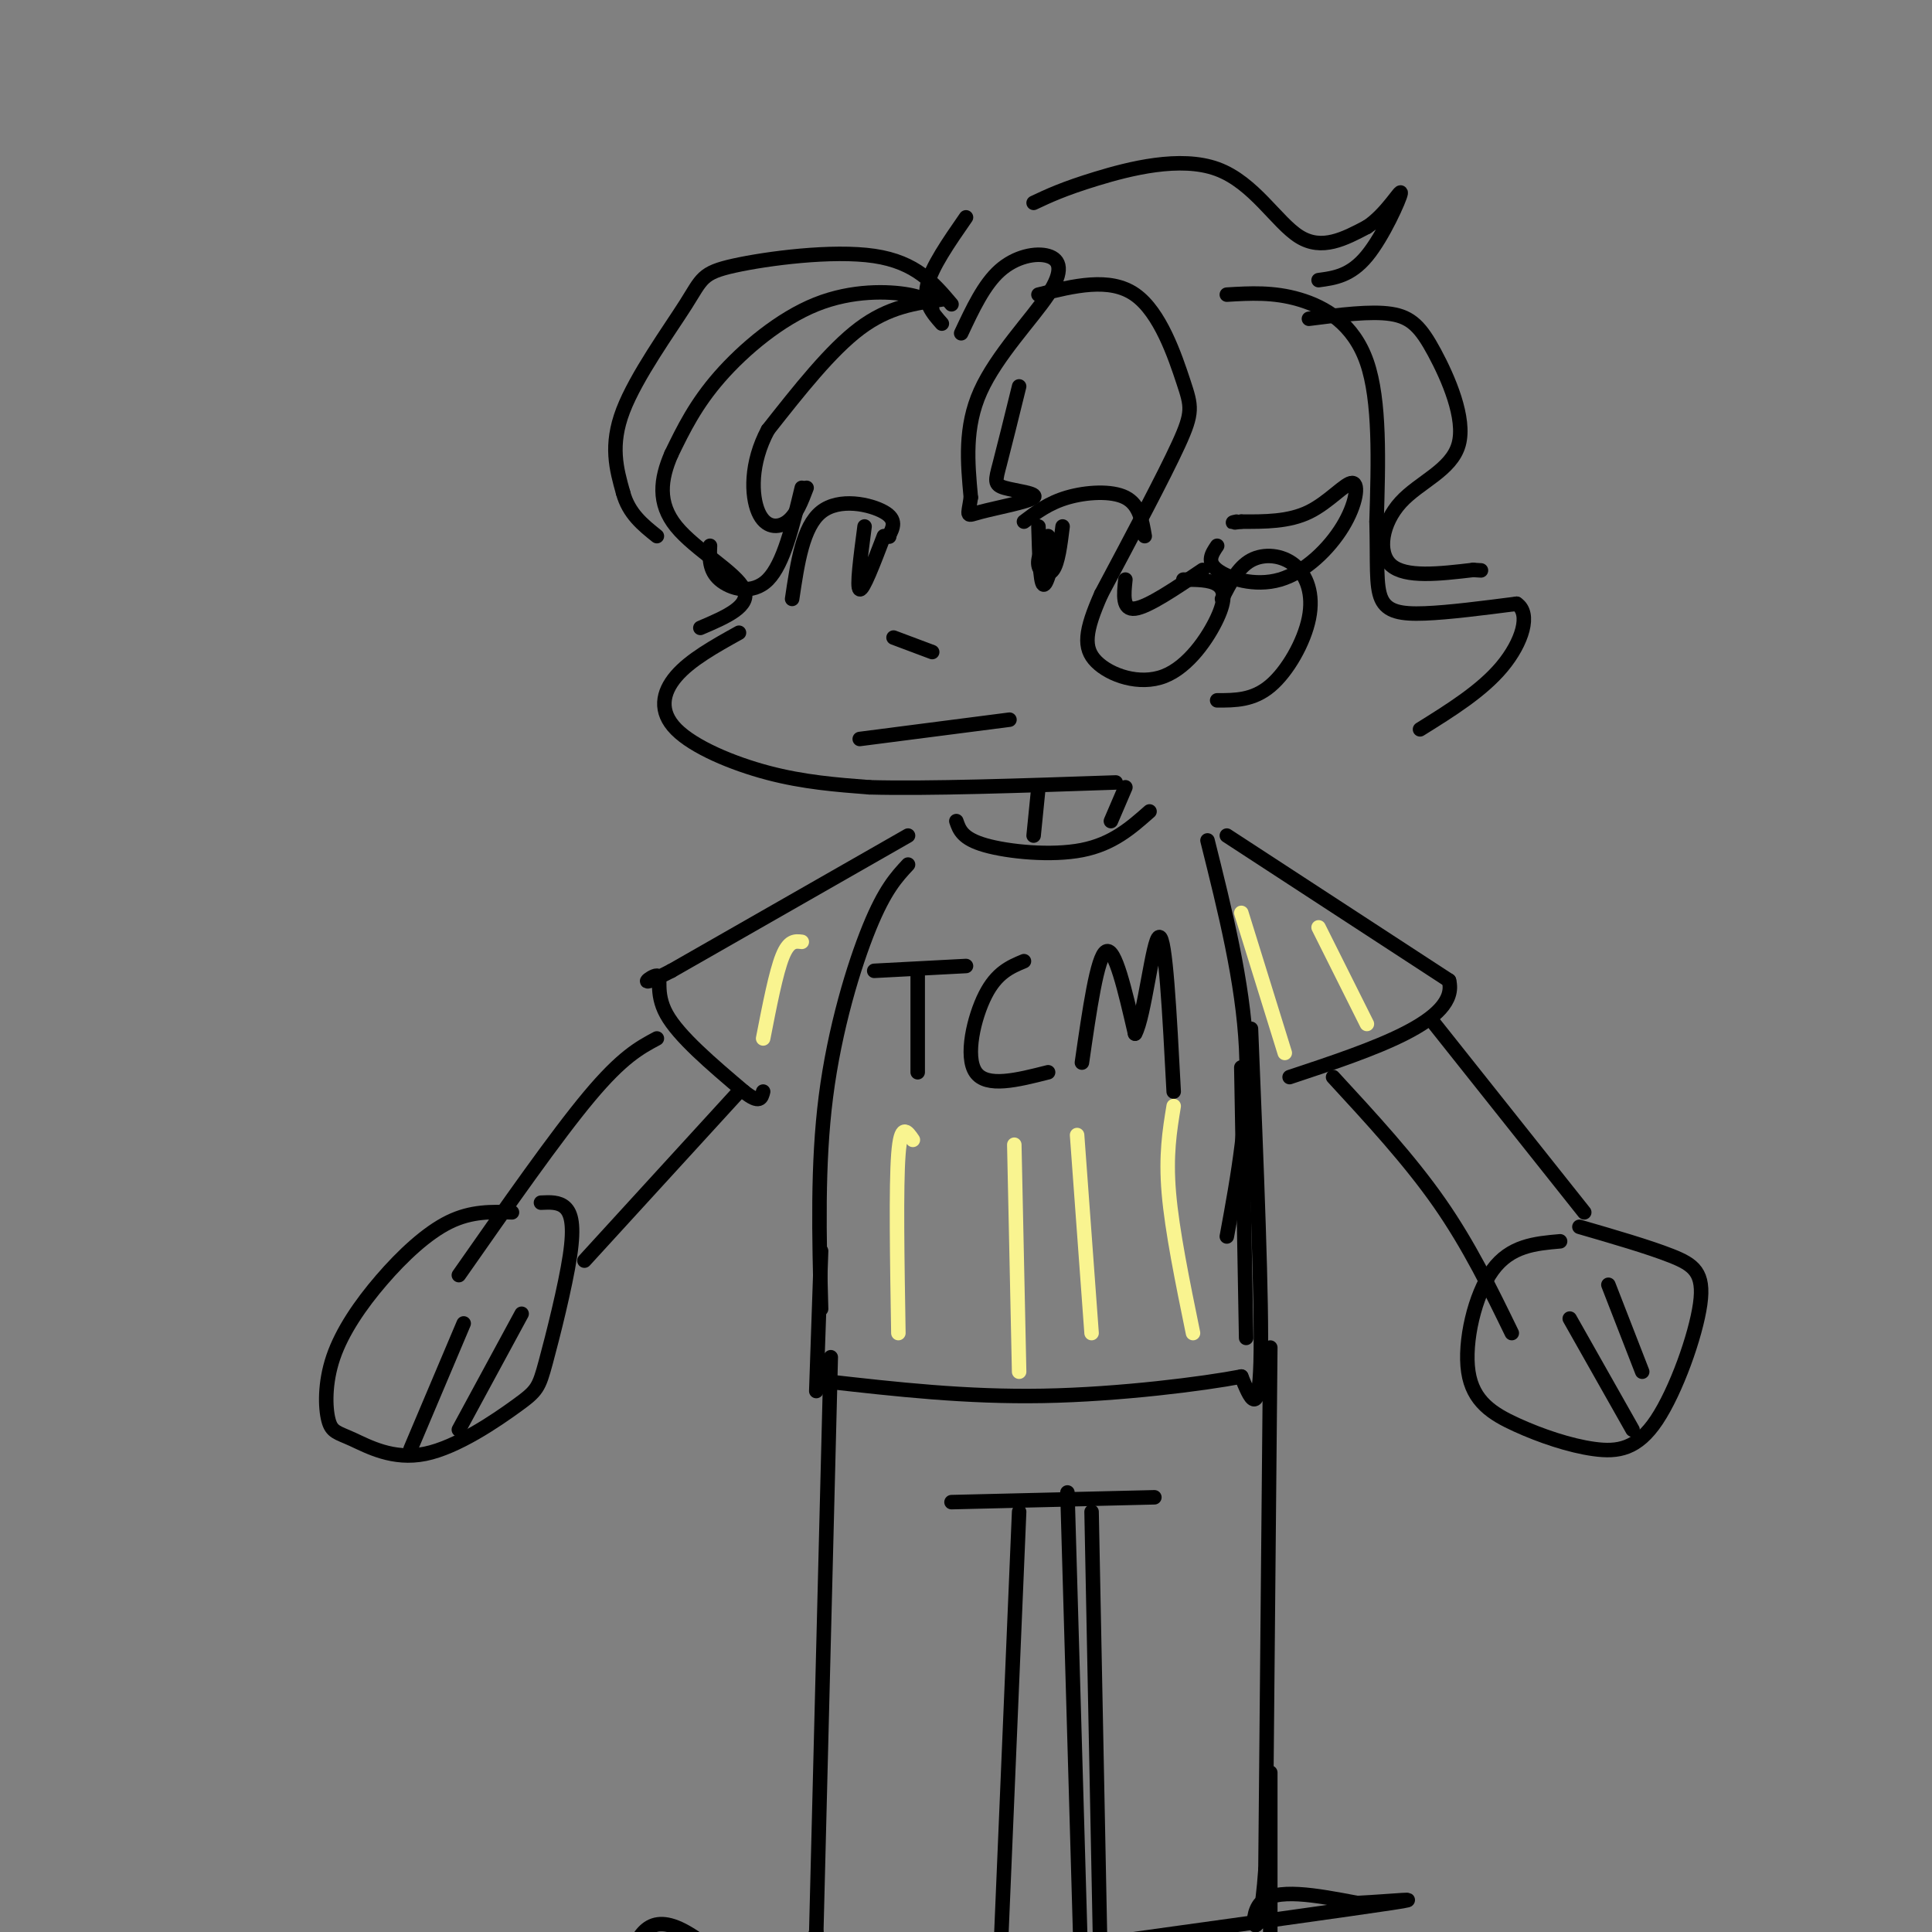 <svg viewBox='0 0 400 400' version='1.1' xmlns='http://www.w3.org/2000/svg' xmlns:xlink='http://www.w3.org/1999/xlink'><rect x="0" y="0" width="400" height="400" fill="#808080" stroke="none"/><g fill='none' stroke='rgb(0,0,0)' stroke-width='3' stroke-linecap='round' stroke-linejoin='round'><path d='M184,111c0.000,0.000 0.100,0.100 0.1,0.1'/><path d='M184,111c0.889,-1.711 1.778,-3.422 -1,-5c-2.778,-1.578 -9.222,-3.022 -13,0c-3.778,3.022 -4.889,10.511 -6,18'/><path d='M179,109c-0.833,6.333 -1.667,12.667 -1,13c0.667,0.333 2.833,-5.333 5,-11'/><path d='M212,108c2.556,-1.933 5.111,-3.867 9,-5c3.889,-1.133 9.111,-1.467 12,0c2.889,1.467 3.444,4.733 4,8'/><path d='M217,111c-1.133,2.222 -2.267,4.444 -2,6c0.267,1.556 1.933,2.444 3,1c1.067,-1.444 1.533,-5.222 2,-9'/><path d='M185,132c0.000,0.000 8.000,3.000 8,3'/><path d='M178,153c0.000,0.000 31.000,-4.000 31,-4'/><path d='M215,109c0.167,5.750 0.333,11.500 1,12c0.667,0.500 1.833,-4.250 3,-9'/><path d='M253,124c1.654,-3.268 3.308,-6.536 6,-8c2.692,-1.464 6.423,-1.124 9,1c2.577,2.124 4.002,6.033 3,11c-1.002,4.967 -4.429,10.990 -8,14c-3.571,3.010 -7.285,3.005 -11,3'/><path d='M153,131c-5.054,2.810 -10.107,5.619 -13,9c-2.893,3.381 -3.625,7.333 0,11c3.625,3.667 11.607,7.048 19,9c7.393,1.952 14.196,2.476 21,3'/><path d='M180,163c12.000,0.333 31.500,-0.333 51,-1'/><path d='M199,69c2.357,-5.037 4.715,-10.073 8,-13c3.285,-2.927 7.499,-3.743 10,-3c2.501,0.743 3.289,3.046 0,8c-3.289,4.954 -10.654,12.558 -14,20c-3.346,7.442 -2.673,14.721 -2,22'/><path d='M201,103c-0.614,4.240 -1.148,3.841 2,3c3.148,-0.841 9.978,-2.122 11,-3c1.022,-0.878 -3.763,-1.352 -6,-2c-2.237,-0.648 -1.925,-1.471 -1,-5c0.925,-3.529 2.462,-9.765 4,-16'/><path d='M215,61c7.387,-1.833 14.774,-3.667 20,0c5.226,3.667 8.292,12.833 10,18c1.708,5.167 2.060,6.333 -1,13c-3.060,6.667 -9.530,18.833 -16,31'/><path d='M228,123c-3.379,7.619 -3.825,11.166 -1,14c2.825,2.834 8.922,4.956 14,3c5.078,-1.956 9.136,-7.988 11,-12c1.864,-4.012 1.532,-6.003 0,-7c-1.532,-0.997 -4.266,-0.998 -7,-1'/><path d='M249,118c-5.667,3.833 -11.333,7.667 -14,8c-2.667,0.333 -2.333,-2.833 -2,-6'/><path d='M252,113c-1.107,1.638 -2.215,3.276 0,5c2.215,1.724 7.751,3.534 13,2c5.249,-1.534 10.211,-6.411 13,-11c2.789,-4.589 3.405,-8.889 2,-9c-1.405,-0.111 -4.830,3.968 -9,6c-4.170,2.032 -9.085,2.016 -14,2'/><path d='M257,108c-2.500,0.333 -1.750,0.167 -1,0'/><path d='M214,42c3.089,-1.458 6.179,-2.917 13,-5c6.821,-2.083 17.375,-4.792 25,-2c7.625,2.792 12.321,11.083 17,14c4.679,2.917 9.339,0.458 14,-2'/><path d='M283,47c4.048,-2.607 7.167,-8.125 7,-7c-0.167,1.125 -3.619,8.893 -7,13c-3.381,4.107 -6.690,4.554 -10,5'/><path d='M254,61c4.822,-0.289 9.644,-0.578 15,1c5.356,1.578 11.244,5.022 14,13c2.756,7.978 2.378,20.489 2,33'/><path d='M285,108c0.226,8.524 -0.208,13.333 1,16c1.208,2.667 4.060,3.190 9,3c4.940,-0.190 11.970,-1.095 19,-2'/><path d='M314,125c3.044,2.000 1.156,8.000 -3,13c-4.156,5.000 -10.578,9.000 -17,13'/><path d='M271,66c6.403,-0.822 12.807,-1.644 17,-1c4.193,0.644 6.176,2.756 9,8c2.824,5.244 6.489,13.622 5,19c-1.489,5.378 -8.132,7.756 -12,12c-3.868,4.244 -4.962,10.356 -2,13c2.962,2.644 9.981,1.822 17,1'/><path d='M305,118c2.833,0.167 1.417,0.083 0,0'/><path d='M195,67c-1.917,-2.167 -3.833,-4.333 -3,-8c0.833,-3.667 4.417,-8.833 8,-14'/><path d='M193,64c-0.500,-1.143 -1.000,-2.286 -5,-3c-4.000,-0.714 -11.500,-1.000 -19,2c-7.500,3.000 -15.000,9.286 -20,15c-5.000,5.714 -7.500,10.857 -10,16'/><path d='M139,94c-2.262,5.190 -2.917,10.167 1,15c3.917,4.833 12.405,9.524 14,13c1.595,3.476 -3.702,5.738 -9,8'/><path d='M197,63c-3.678,-4.359 -7.356,-8.718 -16,-10c-8.644,-1.282 -22.255,0.512 -29,2c-6.745,1.488 -6.624,2.670 -10,8c-3.376,5.330 -10.250,14.809 -13,22c-2.750,7.191 -1.375,12.096 0,17'/><path d='M129,102c1.167,4.333 4.083,6.667 7,9'/><path d='M195,62c-5.500,0.750 -11.000,1.500 -17,6c-6.000,4.500 -12.500,12.750 -19,21'/><path d='M159,89c-3.702,6.893 -3.458,13.625 -2,17c1.458,3.375 4.131,3.393 6,2c1.869,-1.393 2.935,-4.196 4,-7'/><path d='M166,101c-1.889,7.867 -3.778,15.733 -7,19c-3.222,3.267 -7.778,1.933 -10,0c-2.222,-1.933 -2.111,-4.467 -2,-7'/><path d='M215,163c0.000,0.000 -1.000,10.000 -1,10'/><path d='M233,163c0.000,0.000 -3.000,7.000 -3,7'/><path d='M198,170c0.622,1.822 1.244,3.644 6,5c4.756,1.356 13.644,2.244 20,1c6.356,-1.244 10.178,-4.622 14,-8'/><path d='M188,179c-2.400,2.578 -4.800,5.156 -8,13c-3.200,7.844 -7.200,20.956 -9,35c-1.800,14.044 -1.400,29.022 -1,44'/><path d='M250,174c3.667,14.667 7.333,29.333 8,43c0.667,13.667 -1.667,26.333 -4,39'/><path d='M257,221c0.000,0.000 1.000,56.000 1,56'/><path d='M259,213c1.167,28.500 2.333,57.000 2,69c-0.333,12.000 -2.167,7.500 -4,3'/><path d='M257,285c-7.733,1.489 -25.067,3.711 -41,4c-15.933,0.289 -30.467,-1.356 -45,-3'/><path d='M169,288c0.000,0.000 1.000,-29.000 1,-29'/><path d='M188,173c0.000,0.000 -49.000,28.000 -49,28'/><path d='M139,201c-8.190,4.274 -4.167,0.958 -3,1c1.167,0.042 -0.524,3.440 2,8c2.524,4.560 9.262,10.280 16,16'/><path d='M154,226c3.333,2.667 3.667,1.333 4,0'/><path d='M254,173c0.000,0.000 46.000,30.000 46,30'/><path d='M300,203c2.167,8.333 -15.417,14.167 -33,20'/><path d='M181,201c0.000,0.000 19.000,-1.000 19,-1'/><path d='M190,202c0.000,0.000 0.000,20.000 0,20'/><path d='M212,199c-2.822,1.178 -5.644,2.356 -8,7c-2.356,4.644 -4.244,12.756 -2,16c2.244,3.244 8.622,1.622 15,0'/><path d='M224,220c1.583,-11.000 3.167,-22.000 5,-23c1.833,-1.000 3.917,8.000 6,17'/><path d='M235,214c1.911,-3.222 3.689,-19.778 5,-20c1.311,-0.222 2.156,15.889 3,32'/><path d='M136,215c-3.583,1.917 -7.167,3.833 -14,12c-6.833,8.167 -16.917,22.583 -27,37'/><path d='M153,226c0.000,0.000 -32.000,35.000 -32,35'/><path d='M106,251c-4.199,-0.128 -8.399,-0.257 -13,2c-4.601,2.257 -9.604,6.898 -14,12c-4.396,5.102 -8.184,10.664 -10,16c-1.816,5.336 -1.661,10.446 -1,13c0.661,2.554 1.828,2.552 5,4c3.172,1.448 8.349,4.346 15,3c6.651,-1.346 14.777,-6.935 19,-10c4.223,-3.065 4.544,-3.605 6,-9c1.456,-5.395 4.046,-15.645 5,-22c0.954,-6.355 0.273,-8.816 -1,-10c-1.273,-1.184 -3.136,-1.092 -5,-1'/><path d='M85,300c0.000,0.000 11.000,-26.000 11,-26'/><path d='M95,296c0.000,0.000 13.000,-24.000 13,-24'/><path d='M297,212c0.000,0.000 31.000,39.000 31,39'/><path d='M276,223c7.917,8.583 15.833,17.167 22,26c6.167,8.833 10.583,17.917 15,27'/><path d='M323,257c-5.155,0.450 -10.310,0.901 -14,6c-3.690,5.099 -5.917,14.847 -5,21c0.917,6.153 4.976,8.710 10,11c5.024,2.290 11.012,4.313 16,5c4.988,0.688 8.976,0.040 13,-6c4.024,-6.040 8.083,-17.472 9,-24c0.917,-6.528 -1.310,-8.151 -6,-10c-4.690,-1.849 -11.845,-3.925 -19,-6'/><path d='M340,284c0.000,0.000 -7.000,-18.000 -7,-18'/><path d='M338,296c0.000,0.000 -13.000,-23.000 -13,-23'/><path d='M172,281c0.000,0.000 -3.000,119.000 -3,119'/><path d='M169,400c-5.933,18.244 -19.267,4.356 -27,0c-7.733,-4.356 -9.867,0.822 -12,6'/><path d='M197,311c0.000,0.000 42.000,-1.000 42,-1'/><path d='M211,313c0.000,0.000 -4.000,95.000 -4,95'/><path d='M226,313c0.000,0.000 2.000,101.000 2,101'/><path d='M263,279c0.000,0.000 -1.000,108.000 -1,108'/><path d='M262,387c-1.267,18.356 -3.933,10.244 -1,7c2.933,-3.244 11.467,-1.622 20,0'/><path d='M281,394c7.200,-0.356 15.200,-1.244 7,0c-8.200,1.244 -32.600,4.622 -57,8'/><path d='M221,309c0.000,0.000 3.000,104.000 3,104'/><path d='M263,367c0.000,0.000 0.000,56.000 0,56'/></g>
<g fill='none' stroke='rgb(249,244,144)' stroke-width='3' stroke-linecap='round' stroke-linejoin='round'><path d='M243,229c-0.833,5.083 -1.667,10.167 -1,18c0.667,7.833 2.833,18.417 5,29'/><path d='M223,235c0.000,0.000 3.000,41.000 3,41'/><path d='M210,237c0.000,0.000 1.000,47.000 1,47'/><path d='M189,236c-1.250,-1.833 -2.500,-3.667 -3,3c-0.500,6.667 -0.250,21.833 0,37'/><path d='M166,195c-1.333,-0.167 -2.667,-0.333 -4,3c-1.333,3.333 -2.667,10.167 -4,17'/><path d='M257,189c0.000,0.000 9.000,29.000 9,29'/><path d='M273,192c0.000,0.000 10.000,20.000 10,20'/></g>
</svg>